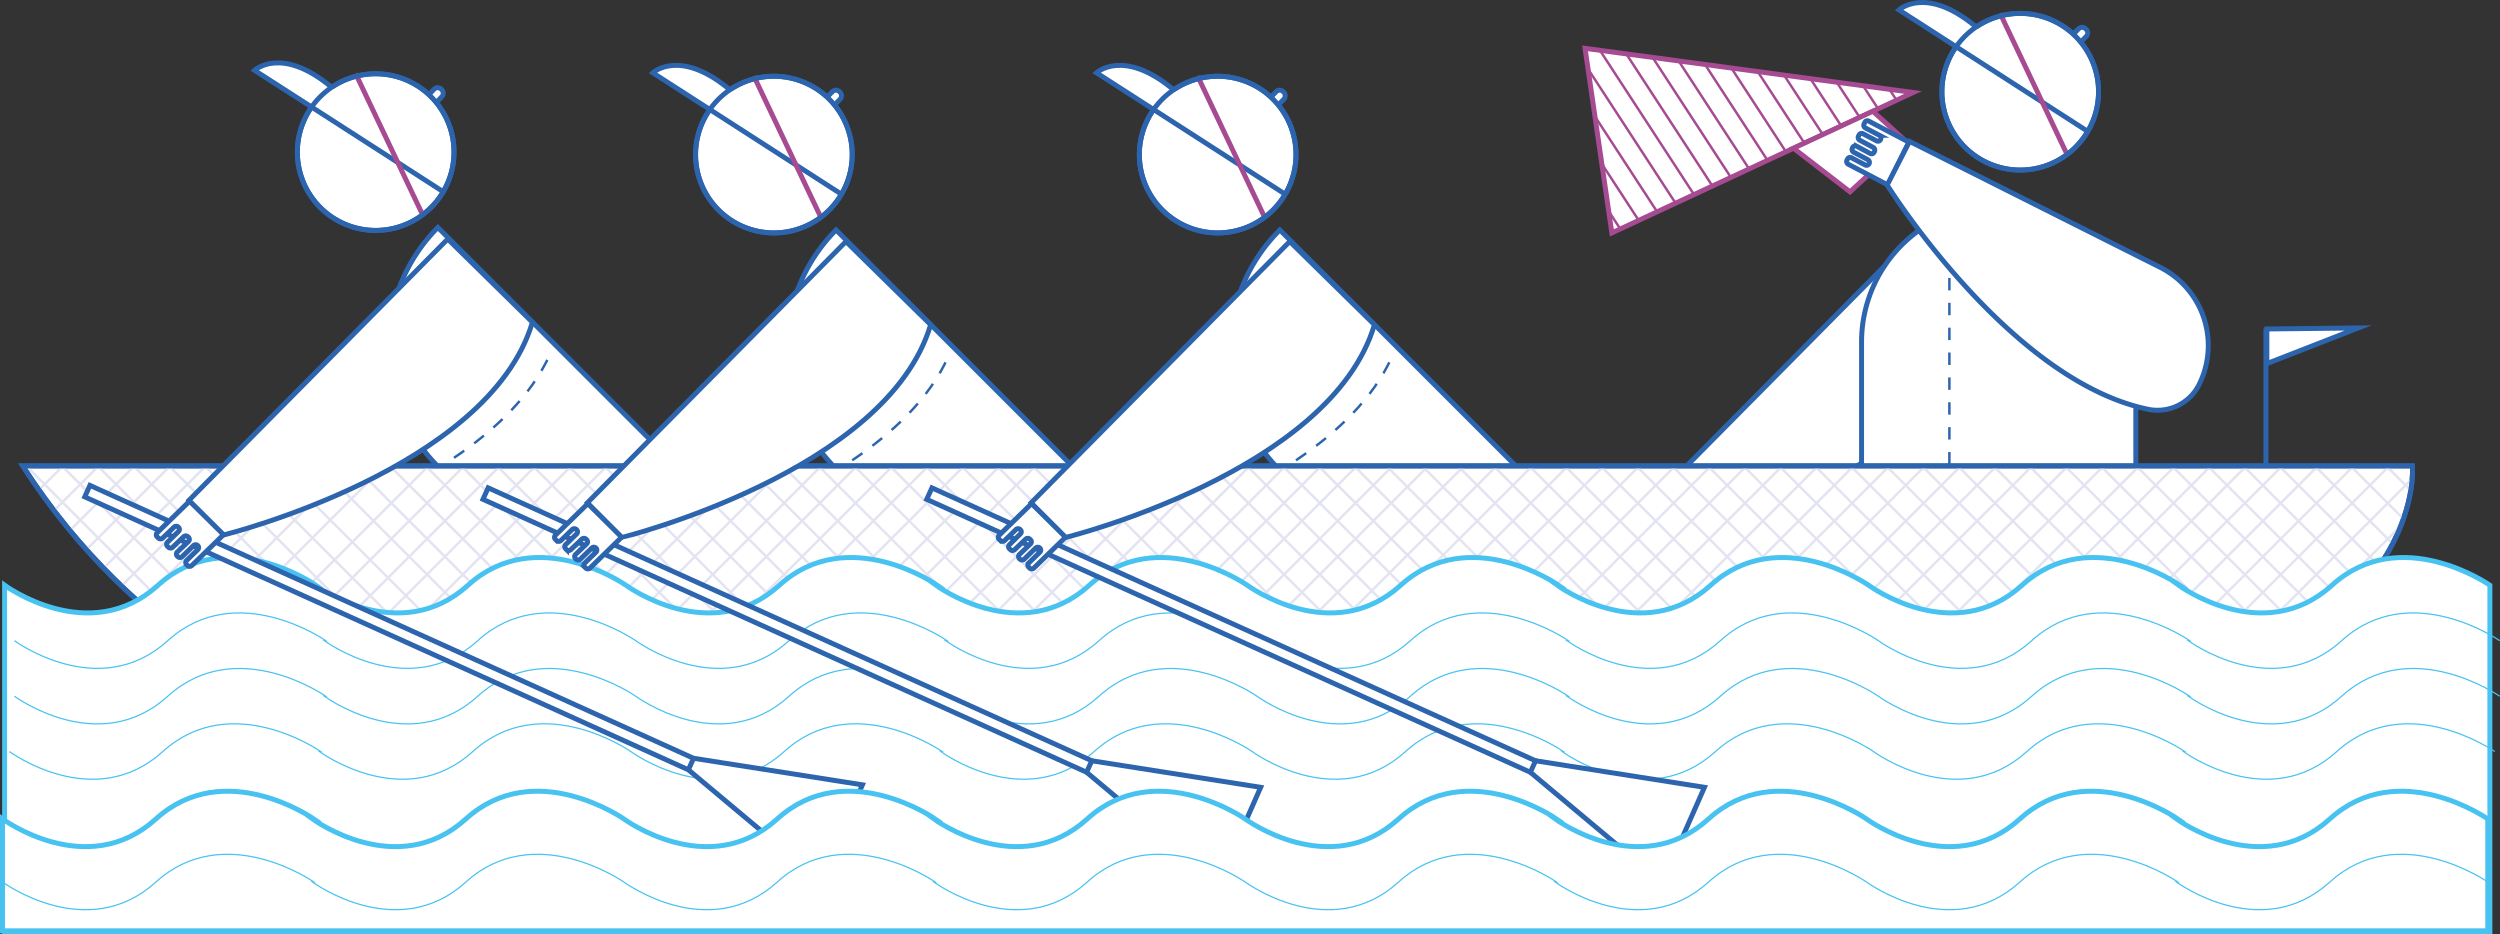 <svg id="Layer_1" data-name="Layer 1" xmlns="http://www.w3.org/2000/svg" xmlns:xlink="http://www.w3.org/1999/xlink" width="1005.46" height="375.66" viewBox="0 0 1005.46 375.66"><rect x="0" y="0" width="1005.46" height="375.66" fill="#333333" stroke="none"/><defs><clipPath id="clip-path"><path id="SVGID" d="M9.16,187.38H970.22s6,59.81-95,96-755.78,0-755.78,0S54.84,258.88,9.16,187.38Z" fill="none"/></clipPath><clipPath id="clip-path-2"><polygon id="SVGID-2" data-name="SVGID" points="637.48 19.44 648.26 93.66 721.31 59.62 769.42 37.2 637.48 19.44" fill="none"/></clipPath></defs><path d="M803.85,128.43,769.79,95l-104,105.09L679.69,214S786.29,187.57,803.85,128.43Z" fill="#fff" stroke="#2d64ae" stroke-miterlimit="10" stroke-width="2"/><path d="M803.85,82.39h0A55.16,55.16,0,0,1,859,137.55v53.11a0,0,0,0,1,0,0H748.69a0,0,0,0,1,0,0V137.55A55.16,55.16,0,0,1,803.85,82.39Z" fill="#fff" stroke="#2d64ae" stroke-miterlimit="10" stroke-width="2"/><line x1="784.01" y1="111.78" x2="784.01" y2="189.27" fill="none" stroke="#2d64ae" stroke-miterlimit="10" stroke-dasharray="5 5"/><path d="M611.09,188.83a68.13,68.13,0,1,1-96.35-96.35Z" fill="#fff" stroke="#2d64ae" stroke-miterlimit="10" stroke-width="2"/><path d="M521.23,185.12c16.43-11.07,30.94-24.8,38.48-41.37" fill="none" stroke="#2d64ae" stroke-miterlimit="10" stroke-dasharray="5 5"/><path d="M272.45,187.83A68.13,68.13,0,0,1,176.1,91.48Z" fill="#fff" stroke="#2d64ae" stroke-miterlimit="10" stroke-width="2"/><path d="M182.59,184.12c16.43-11.07,30.94-24.8,38.48-41.37" fill="none" stroke="#2d64ae" stroke-miterlimit="10" stroke-dasharray="5 5"/><path d="M432.61,188.83a68.13,68.13,0,0,1-96.35-96.35Z" fill="#fff" stroke="#2d64ae" stroke-miterlimit="10" stroke-width="2"/><path d="M342.75,185.12c16.43-11.07,30.94-24.8,38.48-41.37" fill="none" stroke="#2d64ae" stroke-miterlimit="10" stroke-dasharray="5 5"/><polygon points="637.48 19.44 648.26 93.66 721.31 59.62 769.42 37.2 637.48 19.44" fill="#fff" stroke="#a64a91" stroke-miterlimit="10" stroke-width="2"/><polygon points="744.05 77.16 721.31 59.62 753.24 44.74 766.25 56.55 744.05 77.16" fill="#fff" stroke="#a64a91" stroke-miterlimit="10" stroke-width="2"/><path d="M767.72,57.18,751.57,48.7a1.14,1.14,0,0,0-1.57.51l-.3.63a1.23,1.23,0,0,0,.53,1.62l5.6,2.94a1.24,1.24,0,0,1,.53,1.63l-.05.12a1.15,1.15,0,0,1-1.58.51l-5.48-2.88a1.16,1.16,0,0,0-1.58.52l-.22.47a1.24,1.24,0,0,0,.52,1.62l5.39,2.89a1.24,1.24,0,0,1,.53,1.62l-.15.31a1.16,1.16,0,0,1-1.59.51l-5.44-2.92a1.15,1.15,0,0,0-1.58.51l-.14.28a1.24,1.24,0,0,0,.54,1.62l5.66,3a1.24,1.24,0,0,1,.54,1.62h0a1.14,1.14,0,0,1-1.58.52l-5.54-2.91a1.15,1.15,0,0,0-1.57.52l-.22.46a1.24,1.24,0,0,0,.53,1.63l15.87,8.33Z" fill="#fff" stroke="#2d64ae" stroke-miterlimit="10" stroke-width="2"/><path d="M884.44,154.66h0a35.23,35.23,0,0,0-15.72-47.18L768,56.87,759,74.42s49.11,78.74,105,90.2A18.66,18.66,0,0,0,884.44,154.66Z" fill="#fff" stroke="#2d64ae" stroke-miterlimit="10" stroke-width="2"/><path d="M812.46,5.39A31.5,31.5,0,1,0,844,36.89,31.5,31.5,0,0,0,812.46,5.39Z" fill="#fff" stroke="#2d64ae" stroke-miterlimit="10" stroke-width="2"/><path d="M839.63,52.83,763.74,4s10.78-10.12,31,6.82" fill="#fff" stroke="#2d64ae" stroke-miterlimit="10" stroke-width="2"/><path d="M833.79,13.85l2.26-2.33a2,2,0,0,1,2.86.16h0a2,2,0,0,1,.25,2.85l-2.27,2.34" fill="#fff" stroke="#2d64ae" stroke-miterlimit="10" stroke-width="2"/><line x1="804.42" y1="5.39" x2="831.34" y2="62.11" fill="none" stroke="#a64a91" stroke-miterlimit="10" stroke-width="2"/><path d="M812.46,5.39A31.5,31.5,0,1,0,844,36.89,31.5,31.5,0,0,0,812.46,5.39Z" fill="none" stroke="#2d64ae" stroke-miterlimit="10" stroke-width="2"/><path d="M9.16,187.38H970.22s6,59.81-95,96-755.78,0-755.78,0S54.84,258.88,9.16,187.38Z" fill="#fff" stroke="#2d64ae" stroke-miterlimit="10" stroke-width="2"/><g clip-path="url(#clip-path)"><line x1="804.28" y1="-14.99" x2="510.79" y2="278.5" fill="none" stroke="#e3e3f1" stroke-miterlimit="10"/><line x1="811.46" y1="-7.81" x2="517.98" y2="285.68" fill="none" stroke="#e3e3f1" stroke-miterlimit="10"/><line x1="818.64" y1="-0.63" x2="525.16" y2="292.86" fill="none" stroke="#e3e3f1" stroke-miterlimit="10"/><line x1="825.82" y1="6.56" x2="532.34" y2="300.04" fill="none" stroke="#e3e3f1" stroke-miterlimit="10"/><line x1="833.01" y1="13.74" x2="539.52" y2="307.22" fill="none" stroke="#e3e3f1" stroke-miterlimit="10"/><line x1="840.19" y1="20.92" x2="546.7" y2="314.4" fill="none" stroke="#e3e3f1" stroke-miterlimit="10"/><line x1="847.37" y1="28.1" x2="553.88" y2="321.58" fill="none" stroke="#e3e3f1" stroke-miterlimit="10"/><line x1="854.55" y1="35.28" x2="561.06" y2="328.77" fill="none" stroke="#e3e3f1" stroke-miterlimit="10"/><line x1="861.73" y1="42.46" x2="568.24" y2="335.95" fill="none" stroke="#e3e3f1" stroke-miterlimit="10"/><line x1="868.91" y1="49.64" x2="575.42" y2="343.13" fill="none" stroke="#e3e3f1" stroke-miterlimit="10"/><line x1="876.09" y1="56.82" x2="582.6" y2="350.31" fill="none" stroke="#e3e3f1" stroke-miterlimit="10"/><line x1="883.27" y1="64" x2="589.78" y2="357.49" fill="none" stroke="#e3e3f1" stroke-miterlimit="10"/><line x1="890.45" y1="71.18" x2="596.97" y2="364.67" fill="none" stroke="#e3e3f1" stroke-miterlimit="10"/><line x1="897.63" y1="78.36" x2="604.15" y2="371.85" fill="none" stroke="#e3e3f1" stroke-miterlimit="10"/><line x1="904.81" y1="85.54" x2="611.33" y2="379.03" fill="none" stroke="#e3e3f1" stroke-miterlimit="10"/><line x1="911.99" y1="92.73" x2="618.51" y2="386.21" fill="none" stroke="#e3e3f1" stroke-miterlimit="10"/><line x1="919.18" y1="99.91" x2="625.69" y2="393.39" fill="none" stroke="#e3e3f1" stroke-miterlimit="10"/><line x1="926.36" y1="107.09" x2="632.87" y2="400.57" fill="none" stroke="#e3e3f1" stroke-miterlimit="10"/><line x1="933.54" y1="114.27" x2="640.05" y2="407.76" fill="none" stroke="#e3e3f1" stroke-miterlimit="10"/><line x1="940.72" y1="121.45" x2="647.23" y2="414.94" fill="none" stroke="#e3e3f1" stroke-miterlimit="10"/><line x1="947.9" y1="128.63" x2="654.41" y2="422.12" fill="none" stroke="#e3e3f1" stroke-miterlimit="10"/><line x1="955.08" y1="135.81" x2="661.59" y2="429.3" fill="none" stroke="#e3e3f1" stroke-miterlimit="10"/><line x1="962.26" y1="142.99" x2="668.77" y2="436.48" fill="none" stroke="#e3e3f1" stroke-miterlimit="10"/><line x1="969.44" y1="150.17" x2="675.95" y2="443.66" fill="none" stroke="#e3e3f1" stroke-miterlimit="10"/><line x1="976.62" y1="157.35" x2="683.14" y2="450.84" fill="none" stroke="#e3e3f1" stroke-miterlimit="10"/><line x1="983.8" y1="164.53" x2="690.32" y2="458.02" fill="none" stroke="#e3e3f1" stroke-miterlimit="10"/><line x1="990.98" y1="171.71" x2="697.5" y2="465.2" fill="none" stroke="#e3e3f1" stroke-miterlimit="10"/><line x1="998.16" y1="178.9" x2="704.68" y2="472.38" fill="none" stroke="#e3e3f1" stroke-miterlimit="10"/><line x1="1005.35" y1="186.08" x2="711.86" y2="479.56" fill="none" stroke="#e3e3f1" stroke-miterlimit="10"/><line x1="1012.53" y1="193.26" x2="719.04" y2="486.74" fill="none" stroke="#e3e3f1" stroke-miterlimit="10"/><line x1="427.72" y1="-68" x2="61.05" y2="298.67" fill="none" stroke="#e3e3f1" stroke-miterlimit="10"/><line x1="434.9" y1="-60.82" x2="68.23" y2="305.85" fill="none" stroke="#e3e3f1" stroke-miterlimit="10"/><line x1="442.08" y1="-53.64" x2="75.41" y2="313.03" fill="none" stroke="#e3e3f1" stroke-miterlimit="10"/><line x1="449.26" y1="-46.46" x2="82.59" y2="320.21" fill="none" stroke="#e3e3f1" stroke-miterlimit="10"/><line x1="456.44" y1="-39.27" x2="89.77" y2="327.39" fill="none" stroke="#e3e3f1" stroke-miterlimit="10"/><line x1="463.62" y1="-32.09" x2="96.95" y2="334.57" fill="none" stroke="#e3e3f1" stroke-miterlimit="10"/><line x1="470.8" y1="-24.91" x2="104.13" y2="341.76" fill="none" stroke="#e3e3f1" stroke-miterlimit="10"/><line x1="477.98" y1="-17.73" x2="111.31" y2="348.94" fill="none" stroke="#e3e3f1" stroke-miterlimit="10"/><line x1="485.16" y1="-10.55" x2="118.49" y2="356.12" fill="none" stroke="#e3e3f1" stroke-miterlimit="10"/><line x1="492.34" y1="-3.37" x2="125.68" y2="363.3" fill="none" stroke="#e3e3f1" stroke-miterlimit="10"/><line x1="499.52" y1="3.81" x2="132.86" y2="370.48" fill="none" stroke="#e3e3f1" stroke-miterlimit="10"/><line x1="506.7" y1="10.99" x2="140.04" y2="377.66" fill="none" stroke="#e3e3f1" stroke-miterlimit="10"/><line x1="513.89" y1="18.17" x2="147.22" y2="384.84" fill="none" stroke="#e3e3f1" stroke-miterlimit="10"/><line x1="521.07" y1="25.35" x2="154.4" y2="392.02" fill="none" stroke="#e3e3f1" stroke-miterlimit="10"/><line x1="528.25" y1="32.53" x2="161.58" y2="399.2" fill="none" stroke="#e3e3f1" stroke-miterlimit="10"/><line x1="535.43" y1="39.71" x2="168.76" y2="406.38" fill="none" stroke="#e3e3f1" stroke-miterlimit="10"/><line x1="542.61" y1="46.9" x2="175.94" y2="413.56" fill="none" stroke="#e3e3f1" stroke-miterlimit="10"/><line x1="549.79" y1="54.08" x2="183.12" y2="420.74" fill="none" stroke="#e3e3f1" stroke-miterlimit="10"/><line x1="556.97" y1="61.26" x2="190.3" y2="427.93" fill="none" stroke="#e3e3f1" stroke-miterlimit="10"/><line x1="564.15" y1="68.44" x2="197.48" y2="435.11" fill="none" stroke="#e3e3f1" stroke-miterlimit="10"/><line x1="571.33" y1="75.62" x2="204.66" y2="442.29" fill="none" stroke="#e3e3f1" stroke-miterlimit="10"/><line x1="578.51" y1="82.8" x2="211.85" y2="449.47" fill="none" stroke="#e3e3f1" stroke-miterlimit="10"/><line x1="585.69" y1="89.98" x2="219.03" y2="456.65" fill="none" stroke="#e3e3f1" stroke-miterlimit="10"/><line x1="592.88" y1="97.16" x2="226.21" y2="463.83" fill="none" stroke="#e3e3f1" stroke-miterlimit="10"/><line x1="600.06" y1="104.34" x2="233.39" y2="471.01" fill="none" stroke="#e3e3f1" stroke-miterlimit="10"/><line x1="607.24" y1="111.52" x2="240.57" y2="478.19" fill="none" stroke="#e3e3f1" stroke-miterlimit="10"/><line x1="614.42" y1="118.7" x2="247.75" y2="485.37" fill="none" stroke="#e3e3f1" stroke-miterlimit="10"/><line x1="621.6" y1="125.88" x2="254.93" y2="492.55" fill="none" stroke="#e3e3f1" stroke-miterlimit="10"/><line x1="628.78" y1="133.07" x2="262.11" y2="499.73" fill="none" stroke="#e3e3f1" stroke-miterlimit="10"/><line x1="635.96" y1="140.25" x2="269.29" y2="506.91" fill="none" stroke="#e3e3f1" stroke-miterlimit="10"/><line x1="176.69" y1="-251.21" x2="-189.97" y2="115.46" fill="none" stroke="#e3e3f1" stroke-miterlimit="10"/><line x1="183.88" y1="-244.03" x2="-182.79" y2="122.64" fill="none" stroke="#e3e3f1" stroke-miterlimit="10"/><line x1="191.06" y1="-236.85" x2="-175.61" y2="129.82" fill="none" stroke="#e3e3f1" stroke-miterlimit="10"/><line x1="198.24" y1="-229.67" x2="-168.43" y2="137" fill="none" stroke="#e3e3f1" stroke-miterlimit="10"/><line x1="205.42" y1="-222.49" x2="-161.25" y2="144.18" fill="none" stroke="#e3e3f1" stroke-miterlimit="10"/><line x1="212.6" y1="-215.31" x2="-154.07" y2="151.36" fill="none" stroke="#e3e3f1" stroke-miterlimit="10"/><line x1="219.78" y1="-208.12" x2="-146.89" y2="158.54" fill="none" stroke="#e3e3f1" stroke-miterlimit="10"/><line x1="226.96" y1="-200.94" x2="-139.71" y2="165.72" fill="none" stroke="#e3e3f1" stroke-miterlimit="10"/><line x1="234.14" y1="-193.76" x2="-132.53" y2="172.9" fill="none" stroke="#e3e3f1" stroke-miterlimit="10"/><line x1="241.32" y1="-186.58" x2="-125.35" y2="180.09" fill="none" stroke="#e3e3f1" stroke-miterlimit="10"/><line x1="248.5" y1="-179.4" x2="-118.16" y2="187.27" fill="none" stroke="#e3e3f1" stroke-miterlimit="10"/><line x1="255.68" y1="-172.22" x2="-110.98" y2="194.45" fill="none" stroke="#e3e3f1" stroke-miterlimit="10"/><line x1="262.86" y1="-165.04" x2="-103.8" y2="201.63" fill="none" stroke="#e3e3f1" stroke-miterlimit="10"/><line x1="270.05" y1="-157.86" x2="-96.62" y2="208.81" fill="none" stroke="#e3e3f1" stroke-miterlimit="10"/><line x1="277.23" y1="-150.68" x2="-89.44" y2="215.99" fill="none" stroke="#e3e3f1" stroke-miterlimit="10"/><line x1="284.41" y1="-143.5" x2="-82.26" y2="223.17" fill="none" stroke="#e3e3f1" stroke-miterlimit="10"/><line x1="291.59" y1="-136.32" x2="-75.08" y2="230.35" fill="none" stroke="#e3e3f1" stroke-miterlimit="10"/><line x1="298.77" y1="-129.14" x2="-67.9" y2="237.53" fill="none" stroke="#e3e3f1" stroke-miterlimit="10"/><line x1="305.95" y1="-121.95" x2="-60.72" y2="244.71" fill="none" stroke="#e3e3f1" stroke-miterlimit="10"/><line x1="313.13" y1="-114.77" x2="-53.54" y2="251.89" fill="none" stroke="#e3e3f1" stroke-miterlimit="10"/><line x1="320.31" y1="-107.59" x2="-46.36" y2="259.07" fill="none" stroke="#e3e3f1" stroke-miterlimit="10"/><line x1="327.49" y1="-100.41" x2="-39.18" y2="266.26" fill="none" stroke="#e3e3f1" stroke-miterlimit="10"/><line x1="334.67" y1="-93.23" x2="-31.99" y2="273.44" fill="none" stroke="#e3e3f1" stroke-miterlimit="10"/><line x1="341.85" y1="-86.05" x2="-24.81" y2="280.62" fill="none" stroke="#e3e3f1" stroke-miterlimit="10"/><line x1="349.03" y1="-78.87" x2="-17.63" y2="287.8" fill="none" stroke="#e3e3f1" stroke-miterlimit="10"/><line x1="356.22" y1="-71.69" x2="-10.45" y2="294.98" fill="none" stroke="#e3e3f1" stroke-miterlimit="10"/><line x1="363.4" y1="-64.51" x2="-3.27" y2="302.16" fill="none" stroke="#e3e3f1" stroke-miterlimit="10"/><line x1="370.58" y1="-57.33" x2="3.91" y2="309.34" fill="none" stroke="#e3e3f1" stroke-miterlimit="10"/><line x1="377.76" y1="-50.15" x2="11.09" y2="316.52" fill="none" stroke="#e3e3f1" stroke-miterlimit="10"/><line x1="384.94" y1="-42.97" x2="18.27" y2="323.7" fill="none" stroke="#e3e3f1" stroke-miterlimit="10"/><line x1="1012.53" y1="225.85" x2="739.86" y2="-46.82" fill="none" stroke="#e3e3f1" stroke-miterlimit="10"/><line x1="1005.35" y1="233.03" x2="732.68" y2="-39.64" fill="none" stroke="#e3e3f1" stroke-miterlimit="10"/><line x1="998.16" y1="240.21" x2="725.5" y2="-32.46" fill="none" stroke="#e3e3f1" stroke-miterlimit="10"/><line x1="990.98" y1="247.39" x2="718.32" y2="-25.27" fill="none" stroke="#e3e3f1" stroke-miterlimit="10"/><line x1="983.8" y1="254.57" x2="711.14" y2="-18.09" fill="none" stroke="#e3e3f1" stroke-miterlimit="10"/><line x1="976.62" y1="261.75" x2="703.95" y2="-10.91" fill="none" stroke="#e3e3f1" stroke-miterlimit="10"/><line x1="969.44" y1="268.94" x2="696.77" y2="-3.73" fill="none" stroke="#e3e3f1" stroke-miterlimit="10"/><line x1="962.26" y1="276.12" x2="689.59" y2="3.45" fill="none" stroke="#e3e3f1" stroke-miterlimit="10"/><line x1="955.08" y1="283.3" x2="682.41" y2="10.63" fill="none" stroke="#e3e3f1" stroke-miterlimit="10"/><line x1="947.9" y1="290.48" x2="675.23" y2="17.81" fill="none" stroke="#e3e3f1" stroke-miterlimit="10"/><line x1="940.72" y1="297.66" x2="668.05" y2="24.99" fill="none" stroke="#e3e3f1" stroke-miterlimit="10"/><line x1="933.54" y1="304.84" x2="660.87" y2="32.17" fill="none" stroke="#e3e3f1" stroke-miterlimit="10"/><line x1="926.36" y1="312.02" x2="653.69" y2="39.35" fill="none" stroke="#e3e3f1" stroke-miterlimit="10"/><line x1="919.18" y1="319.2" x2="646.51" y2="46.53" fill="none" stroke="#e3e3f1" stroke-miterlimit="10"/><line x1="911.99" y1="326.38" x2="639.33" y2="53.71" fill="none" stroke="#e3e3f1" stroke-miterlimit="10"/><line x1="904.81" y1="333.56" x2="632.15" y2="60.9" fill="none" stroke="#e3e3f1" stroke-miterlimit="10"/><line x1="897.63" y1="340.74" x2="624.96" y2="68.08" fill="none" stroke="#e3e3f1" stroke-miterlimit="10"/><line x1="890.45" y1="347.93" x2="617.78" y2="75.26" fill="none" stroke="#e3e3f1" stroke-miterlimit="10"/><line x1="883.27" y1="355.11" x2="610.6" y2="82.44" fill="none" stroke="#e3e3f1" stroke-miterlimit="10"/><line x1="876.09" y1="362.29" x2="603.42" y2="89.62" fill="none" stroke="#e3e3f1" stroke-miterlimit="10"/><line x1="868.91" y1="369.47" x2="596.24" y2="96.8" fill="none" stroke="#e3e3f1" stroke-miterlimit="10"/><line x1="861.73" y1="376.65" x2="589.06" y2="103.98" fill="none" stroke="#e3e3f1" stroke-miterlimit="10"/><line x1="854.55" y1="383.83" x2="581.88" y2="111.16" fill="none" stroke="#e3e3f1" stroke-miterlimit="10"/><line x1="847.37" y1="391.01" x2="574.7" y2="118.34" fill="none" stroke="#e3e3f1" stroke-miterlimit="10"/><line x1="840.19" y1="398.19" x2="567.52" y2="125.52" fill="none" stroke="#e3e3f1" stroke-miterlimit="10"/><line x1="833.01" y1="405.37" x2="560.34" y2="132.7" fill="none" stroke="#e3e3f1" stroke-miterlimit="10"/><line x1="825.82" y1="412.55" x2="553.16" y2="139.88" fill="none" stroke="#e3e3f1" stroke-miterlimit="10"/><line x1="818.64" y1="419.73" x2="545.98" y2="147.07" fill="none" stroke="#e3e3f1" stroke-miterlimit="10"/><line x1="811.46" y1="426.91" x2="538.79" y2="154.25" fill="none" stroke="#e3e3f1" stroke-miterlimit="10"/><line x1="804.28" y1="434.1" x2="531.61" y2="161.43" fill="none" stroke="#e3e3f1" stroke-miterlimit="10"/><line x1="635.25" y1="278.05" x2="336" y2="-21.2" fill="none" stroke="#e3e3f1" stroke-miterlimit="10"/><line x1="628.07" y1="285.23" x2="328.82" y2="-14.02" fill="none" stroke="#e3e3f1" stroke-miterlimit="10"/><line x1="620.89" y1="292.41" x2="321.64" y2="-6.84" fill="none" stroke="#e3e3f1" stroke-miterlimit="10"/><line x1="613.71" y1="299.59" x2="314.46" y2="0.34" fill="none" stroke="#e3e3f1" stroke-miterlimit="10"/><line x1="606.53" y1="306.78" x2="307.28" y2="7.52" fill="none" stroke="#e3e3f1" stroke-miterlimit="10"/><line x1="599.35" y1="313.96" x2="300.1" y2="14.7" fill="none" stroke="#e3e3f1" stroke-miterlimit="10"/><line x1="592.17" y1="321.14" x2="292.92" y2="21.88" fill="none" stroke="#e3e3f1" stroke-miterlimit="10"/><line x1="584.99" y1="328.32" x2="285.73" y2="29.07" fill="none" stroke="#e3e3f1" stroke-miterlimit="10"/><line x1="577.81" y1="335.5" x2="278.55" y2="36.25" fill="none" stroke="#e3e3f1" stroke-miterlimit="10"/><line x1="570.62" y1="342.68" x2="271.37" y2="43.43" fill="none" stroke="#e3e3f1" stroke-miterlimit="10"/><line x1="563.44" y1="349.86" x2="264.19" y2="50.61" fill="none" stroke="#e3e3f1" stroke-miterlimit="10"/><line x1="556.26" y1="357.04" x2="257.01" y2="57.79" fill="none" stroke="#e3e3f1" stroke-miterlimit="10"/><line x1="549.08" y1="364.22" x2="249.83" y2="64.97" fill="none" stroke="#e3e3f1" stroke-miterlimit="10"/><line x1="541.9" y1="371.4" x2="242.65" y2="72.15" fill="none" stroke="#e3e3f1" stroke-miterlimit="10"/><line x1="534.72" y1="378.58" x2="235.47" y2="79.33" fill="none" stroke="#e3e3f1" stroke-miterlimit="10"/><line x1="527.54" y1="385.76" x2="228.29" y2="86.51" fill="none" stroke="#e3e3f1" stroke-miterlimit="10"/><line x1="520.36" y1="392.95" x2="221.11" y2="93.69" fill="none" stroke="#e3e3f1" stroke-miterlimit="10"/><line x1="513.18" y1="400.13" x2="213.93" y2="100.87" fill="none" stroke="#e3e3f1" stroke-miterlimit="10"/><line x1="506" y1="407.31" x2="206.74" y2="108.05" fill="none" stroke="#e3e3f1" stroke-miterlimit="10"/><line x1="498.82" y1="414.49" x2="199.56" y2="115.24" fill="none" stroke="#e3e3f1" stroke-miterlimit="10"/><line x1="491.64" y1="421.67" x2="192.38" y2="122.42" fill="none" stroke="#e3e3f1" stroke-miterlimit="10"/><line x1="484.45" y1="428.85" x2="185.2" y2="129.6" fill="none" stroke="#e3e3f1" stroke-miterlimit="10"/><line x1="477.27" y1="436.03" x2="178.02" y2="136.78" fill="none" stroke="#e3e3f1" stroke-miterlimit="10"/><line x1="470.09" y1="443.21" x2="170.84" y2="143.96" fill="none" stroke="#e3e3f1" stroke-miterlimit="10"/><line x1="462.91" y1="450.39" x2="163.66" y2="151.14" fill="none" stroke="#e3e3f1" stroke-miterlimit="10"/><line x1="455.73" y1="457.57" x2="156.48" y2="158.32" fill="none" stroke="#e3e3f1" stroke-miterlimit="10"/><line x1="448.55" y1="464.75" x2="149.3" y2="165.5" fill="none" stroke="#e3e3f1" stroke-miterlimit="10"/><line x1="441.37" y1="471.93" x2="142.12" y2="172.68" fill="none" stroke="#e3e3f1" stroke-miterlimit="10"/><line x1="434.19" y1="479.12" x2="134.94" y2="179.86" fill="none" stroke="#e3e3f1" stroke-miterlimit="10"/><line x1="427.01" y1="486.3" x2="127.76" y2="187.04" fill="none" stroke="#e3e3f1" stroke-miterlimit="10"/><line x1="271.37" y1="347.68" x2="-27.88" y2="48.43" fill="none" stroke="#e3e3f1" stroke-miterlimit="10"/><line x1="264.19" y1="354.86" x2="-35.06" y2="55.61" fill="none" stroke="#e3e3f1" stroke-miterlimit="10"/><line x1="257.01" y1="362.04" x2="-42.24" y2="62.79" fill="none" stroke="#e3e3f1" stroke-miterlimit="10"/><line x1="249.83" y1="369.22" x2="-49.42" y2="69.97" fill="none" stroke="#e3e3f1" stroke-miterlimit="10"/><line x1="242.65" y1="376.41" x2="-56.6" y2="77.15" fill="none" stroke="#e3e3f1" stroke-miterlimit="10"/><line x1="235.47" y1="383.59" x2="-63.78" y2="84.33" fill="none" stroke="#e3e3f1" stroke-miterlimit="10"/><line x1="228.29" y1="390.77" x2="-70.96" y2="91.52" fill="none" stroke="#e3e3f1" stroke-miterlimit="10"/><line x1="221.11" y1="397.95" x2="-78.15" y2="98.7" fill="none" stroke="#e3e3f1" stroke-miterlimit="10"/><line x1="213.93" y1="405.13" x2="-85.33" y2="105.88" fill="none" stroke="#e3e3f1" stroke-miterlimit="10"/><line x1="206.74" y1="412.31" x2="-92.51" y2="113.06" fill="none" stroke="#e3e3f1" stroke-miterlimit="10"/><line x1="199.56" y1="419.49" x2="-99.69" y2="120.24" fill="none" stroke="#e3e3f1" stroke-miterlimit="10"/><line x1="192.38" y1="426.67" x2="-106.87" y2="127.42" fill="none" stroke="#e3e3f1" stroke-miterlimit="10"/><line x1="185.2" y1="433.85" x2="-114.05" y2="134.6" fill="none" stroke="#e3e3f1" stroke-miterlimit="10"/><line x1="178.02" y1="441.03" x2="-121.23" y2="141.78" fill="none" stroke="#e3e3f1" stroke-miterlimit="10"/><line x1="170.84" y1="448.21" x2="-128.41" y2="148.96" fill="none" stroke="#e3e3f1" stroke-miterlimit="10"/><line x1="163.66" y1="455.4" x2="-135.59" y2="156.14" fill="none" stroke="#e3e3f1" stroke-miterlimit="10"/><line x1="156.48" y1="462.58" x2="-142.77" y2="163.32" fill="none" stroke="#e3e3f1" stroke-miterlimit="10"/><line x1="149.3" y1="469.76" x2="-149.95" y2="170.5" fill="none" stroke="#e3e3f1" stroke-miterlimit="10"/><line x1="142.12" y1="476.94" x2="-157.14" y2="177.69" fill="none" stroke="#e3e3f1" stroke-miterlimit="10"/><line x1="134.94" y1="484.12" x2="-164.32" y2="184.87" fill="none" stroke="#e3e3f1" stroke-miterlimit="10"/><line x1="127.76" y1="491.3" x2="-171.5" y2="192.05" fill="none" stroke="#e3e3f1" stroke-miterlimit="10"/><line x1="120.57" y1="498.48" x2="-178.68" y2="199.23" fill="none" stroke="#e3e3f1" stroke-miterlimit="10"/><line x1="113.39" y1="505.66" x2="-185.86" y2="206.41" fill="none" stroke="#e3e3f1" stroke-miterlimit="10"/><line x1="106.21" y1="512.84" x2="-193.04" y2="213.59" fill="none" stroke="#e3e3f1" stroke-miterlimit="10"/><line x1="99.03" y1="520.02" x2="-200.22" y2="220.77" fill="none" stroke="#e3e3f1" stroke-miterlimit="10"/><line x1="91.85" y1="527.2" x2="-207.4" y2="227.95" fill="none" stroke="#e3e3f1" stroke-miterlimit="10"/><line x1="84.67" y1="534.38" x2="-214.58" y2="235.13" fill="none" stroke="#e3e3f1" stroke-miterlimit="10"/><line x1="77.49" y1="541.57" x2="-221.76" y2="242.31" fill="none" stroke="#e3e3f1" stroke-miterlimit="10"/><line x1="70.31" y1="548.75" x2="-228.94" y2="249.49" fill="none" stroke="#e3e3f1" stroke-miterlimit="10"/><line x1="63.13" y1="555.93" x2="-236.12" y2="256.67" fill="none" stroke="#e3e3f1" stroke-miterlimit="10"/></g><path d="M9.16,187.38H970.22s6,59.81-95,96-755.78,0-755.78,0S54.84,258.88,9.16,187.38Z" fill="none" stroke="#2d64ae" stroke-miterlimit="10" stroke-width="2"/><line x1="911.32" y1="132.19" x2="911.32" y2="187.38" fill="none" stroke="#2d64ae" stroke-miterlimit="10" stroke-width="2"/><polygon points="911.7 146.23 948.43 131.9 911.7 132.31 911.7 146.23" fill="#fff" stroke="#2d64ae" stroke-miterlimit="10" stroke-width="2"/><path d="M1.85,235.37s34.05,25.08,61.71,0,63.51,0,63.51,0h-.56s34.05,25.08,61.71,0,63.51,0,63.51,0,34.06,25.08,61.72,0,63.51,0,63.51,0h-.56s34.05,25.08,61.71,0,63.51,0,63.51,0,34,25.08,61.71,0,63.51,0,63.51,0h-.56s34.05,25.08,61.71,0,63.52,0,63.52,0,34,25.08,61.71,0,63.51,0,63.51,0h-.56s34.05,25.08,61.71,0,63.51,0,63.51,0V374.66H1.85Z" fill="#fff" stroke="#47c2f1" stroke-miterlimit="10" stroke-width="2"/><path d="M1005.32,257.66s-35.86-25.08-63.52,0-61.71,0-61.71,0h.56s-35.85-25.08-63.51,0-61.71,0-61.71,0-35.85-25.08-63.51,0-61.71,0-61.71,0h.56s-35.86-25.08-63.52,0-61.71,0-61.71,0-35.85-25.08-63.51,0-61.71,0-61.71,0h.56s-35.85-25.08-63.51,0-61.71,0-61.71,0-35.85-25.08-63.51,0-61.72,0-61.72,0H131s-35.85-25.08-63.51,0-61.71,0-61.71,0" fill="none" stroke="#47c2f1" stroke-miterlimit="10" stroke-width="0.5"/><path d="M1005.32,280s-35.86-25.08-63.52,0-61.71,0-61.71,0h.56s-35.85-25.08-63.51,0-61.71,0-61.71,0-35.85-25.08-63.51,0-61.71,0-61.71,0h.56s-35.86-25.08-63.52,0-61.71,0-61.71,0-35.85-25.08-63.51,0-61.71,0-61.71,0h.56s-35.85-25.08-63.51,0-61.71,0-61.71,0-35.85-25.08-63.51,0-61.72,0-61.72,0H131s-35.85-25.08-63.51,0-61.71,0-61.71,0" fill="none" stroke="#47c2f1" stroke-miterlimit="10" stroke-width="0.5"/><path d="M1003.35,302.25s-35.85-25.08-63.51,0-61.71,0-61.71,0h.56s-35.85-25.08-63.51,0-61.71,0-61.71,0-35.85-25.08-63.51,0-61.71,0-61.71,0h.55s-35.85-25.08-63.51,0-61.71,0-61.71,0-35.85-25.08-63.51,0-61.71,0-61.71,0h.56s-35.85-25.08-63.51,0-61.71,0-61.71,0-35.86-25.08-63.52,0-61.71,0-61.71,0H129s-35.85-25.08-63.51,0-61.71,0-61.71,0" fill="none" stroke="#47c2f1" stroke-miterlimit="10" stroke-width="0.5"/><path d="M1001.39,329.66s-35.85-25.09-63.51,0-61.71,0-61.71,0h.56s-35.85-25.09-63.51,0-61.71,0-61.71,0-35.86-25.09-63.52,0-61.71,0-61.71,0h.56s-35.85-25.09-63.51,0-61.71,0-61.71,0-35.85-25.09-63.51,0-61.71,0-61.71,0H377s-35.85-25.09-63.51,0-61.72,0-61.72,0-35.85-25.09-63.51,0-61.71,0-61.71,0h.56s-35.85-25.09-63.51,0-61.71,0-61.71,0" fill="none" stroke="#47c2f1" stroke-miterlimit="10" stroke-width="0.5"/><path d="M1001.39,355s-35.85-25.08-63.51,0-61.71,0-61.71,0h.56s-35.85-25.08-63.51,0-61.71,0-61.71,0S715.65,330,688,355s-61.71,0-61.71,0h.56S591,330,563.33,355s-61.71,0-61.71,0-35.85-25.08-63.51,0-61.71,0-61.71,0H377s-35.85-25.08-63.51,0-61.72,0-61.72,0-35.85-25.08-63.51,0-61.71,0-61.71,0h.56S91.22,330,63.56,355s-61.71,0-61.71,0" fill="none" stroke="#47c2f1" stroke-miterlimit="10" stroke-width="0.5"/><polyline points="615.49 310.6 668.56 355.03 685.5 316.65 617.58 305.97" fill="#fff" stroke="#2d64ae" stroke-miterlimit="10" stroke-width="2"/><rect x="492.61" y="120.18" width="5.07" height="266.43" transform="translate(60.26 600.18) rotate(-65.67)" fill="#fff" stroke="#2d64ae" stroke-miterlimit="10" stroke-width="2"/><path d="M489.73,30.67a31.5,31.5,0,1,0,31.5,31.5A31.5,31.5,0,0,0,489.73,30.67Z" fill="#fff" stroke="#2d64ae" stroke-miterlimit="10" stroke-width="2"/><path d="M516.9,78.12,441,29.28s10.77-10.11,31,6.82" fill="#fff" stroke="#2d64ae" stroke-miterlimit="10" stroke-width="2"/><path d="M511.05,39.13l2.27-2.33a2,2,0,0,1,2.86.16h0a2.05,2.05,0,0,1,.24,2.86l-2.26,2.33" fill="#fff" stroke="#2d64ae" stroke-miterlimit="10" stroke-width="2"/><line x1="481.69" y1="30.67" x2="508.61" y2="87.39" fill="none" stroke="#a64a91" stroke-miterlimit="10" stroke-width="2"/><path d="M489.73,30.67a31.5,31.5,0,1,0,31.5,31.5A31.5,31.5,0,0,0,489.73,30.67Z" fill="none" stroke="#2d64ae" stroke-miterlimit="10" stroke-width="2"/><path d="M414.91,202.53l-13.06,12.73a1.15,1.15,0,0,0,0,1.66l.5.48a1.24,1.24,0,0,0,1.71,0l4.53-4.42a1.23,1.23,0,0,1,1.71,0l.09.09a1.13,1.13,0,0,1,0,1.65L406,219.05a1.13,1.13,0,0,0,0,1.65l.37.37a1.25,1.25,0,0,0,1.71,0l4.41-4.23a1.25,1.25,0,0,1,1.71,0l.24.24a1.14,1.14,0,0,1,0,1.66L410,223a1.15,1.15,0,0,0,0,1.67l.21.21a1.24,1.24,0,0,0,1.72,0l4.58-4.46a1.23,1.23,0,0,1,1.71,0h0a1.15,1.15,0,0,1,0,1.66l-4.48,4.36a1.15,1.15,0,0,0,0,1.66l.36.35a1.24,1.24,0,0,0,1.72,0l12.83-12.51Z" fill="#fff" stroke="#2d64ae" stroke-miterlimit="10" stroke-width="2"/><path d="M552.77,130.6,518.71,97.13l-104,105.09,13.93,13.92S535.2,189.74,552.77,130.6Z" fill="#fff" stroke="#2d64ae" stroke-miterlimit="10" stroke-width="2"/><polyline points="437.01 310.6 490.09 355.03 507.02 316.65 439.1 305.97" fill="#fff" stroke="#2d64ae" stroke-miterlimit="10" stroke-width="2"/><rect x="314.14" y="120.18" width="5.07" height="266.43" transform="translate(-44.69 437.55) rotate(-65.67)" fill="#fff" stroke="#2d64ae" stroke-miterlimit="10" stroke-width="2"/><path d="M311.25,30.67a31.5,31.5,0,1,0,31.5,31.5A31.5,31.5,0,0,0,311.25,30.67Z" fill="#fff" stroke="#2d64ae" stroke-miterlimit="10" stroke-width="2"/><path d="M338.42,78.12,262.54,29.28s10.77-10.11,31,6.82" fill="#fff" stroke="#2d64ae" stroke-miterlimit="10" stroke-width="2"/><path d="M332.58,39.13l2.26-2.33a2,2,0,0,1,2.86.16h0a2,2,0,0,1,.25,2.86l-2.27,2.33" fill="#fff" stroke="#2d64ae" stroke-miterlimit="10" stroke-width="2"/><line x1="303.21" y1="30.67" x2="330.13" y2="87.39" fill="none" stroke="#a64a91" stroke-miterlimit="10" stroke-width="2"/><path d="M311.25,30.67a31.5,31.5,0,1,0,31.5,31.5A31.5,31.5,0,0,0,311.25,30.67Z" fill="none" stroke="#2d64ae" stroke-miterlimit="10" stroke-width="2"/><path d="M236.44,202.53l-13.07,12.73a1.15,1.15,0,0,0,0,1.66l.5.48a1.24,1.24,0,0,0,1.71,0l4.53-4.42a1.23,1.23,0,0,1,1.71,0l.1.09a1.14,1.14,0,0,1,0,1.65l-4.43,4.33a1.13,1.13,0,0,0,0,1.65l.38.37a1.24,1.24,0,0,0,1.7,0l4.42-4.23a1.24,1.24,0,0,1,1.7,0l.25.24a1.14,1.14,0,0,1,0,1.66L231.47,223a1.15,1.15,0,0,0,0,1.67l.22.21a1.23,1.23,0,0,0,1.71,0l4.58-4.46a1.23,1.23,0,0,1,1.71,0h0a1.15,1.15,0,0,1,0,1.66l-4.48,4.36a1.15,1.15,0,0,0,0,1.66l.37.35a1.23,1.23,0,0,0,1.71,0l12.84-12.51Z" fill="#fff" stroke="#2d64ae" stroke-miterlimit="10" stroke-width="2"/><path d="M374.29,130.6,340.23,97.13l-104,105.09,13.92,13.92S356.73,189.74,374.29,130.6Z" fill="#fff" stroke="#2d64ae" stroke-miterlimit="10" stroke-width="2"/><polyline points="276.85 309.6 329.92 354.03 346.86 315.65 278.94 304.97" fill="#fff" stroke="#2d64ae" stroke-miterlimit="10" stroke-width="2"/><rect x="153.97" y="119.18" width="5.07" height="266.43" transform="translate(-137.95 291.03) rotate(-65.67)" fill="#fff" stroke="#2d64ae" stroke-miterlimit="10" stroke-width="2"/><path d="M151.09,29.67a31.5,31.5,0,1,0,31.5,31.5A31.5,31.5,0,0,0,151.09,29.67Z" fill="#fff" stroke="#2d64ae" stroke-miterlimit="10" stroke-width="2"/><path d="M178.26,77.12,102.37,28.28s10.78-10.11,31,6.82" fill="#fff" stroke="#2d64ae" stroke-miterlimit="10" stroke-width="2"/><path d="M172.41,38.13l2.27-2.33a2,2,0,0,1,2.86.16h0a2.05,2.05,0,0,1,.24,2.86l-2.26,2.33" fill="#fff" stroke="#2d64ae" stroke-miterlimit="10" stroke-width="2"/><line x1="143.05" y1="29.67" x2="169.97" y2="86.39" fill="none" stroke="#a64a91" stroke-miterlimit="10" stroke-width="2"/><path d="M151.09,29.67a31.5,31.5,0,1,0,31.5,31.5A31.5,31.5,0,0,0,151.09,29.67Z" fill="none" stroke="#2d64ae" stroke-miterlimit="10" stroke-width="2"/><path d="M76.27,201.53,63.21,214.26a1.15,1.15,0,0,0,0,1.66l.5.48a1.24,1.24,0,0,0,1.71,0L70,212a1.23,1.23,0,0,1,1.71,0l.09.09a1.13,1.13,0,0,1,0,1.65l-4.44,4.33a1.13,1.13,0,0,0,0,1.65l.37.37a1.25,1.25,0,0,0,1.71,0l4.42-4.23a1.24,1.24,0,0,1,1.7,0l.24.24a1.14,1.14,0,0,1,0,1.66L71.31,222a1.15,1.15,0,0,0,0,1.67l.22.21a1.23,1.23,0,0,0,1.71,0l4.58-4.46a1.23,1.23,0,0,1,1.71,0h0a1.15,1.15,0,0,1,0,1.66l-4.48,4.36a1.15,1.15,0,0,0,0,1.66l.37.35a1.23,1.23,0,0,0,1.71,0L90,214.94Z" fill="#fff" stroke="#2d64ae" stroke-miterlimit="10" stroke-width="2"/><path d="M214.13,129.6,180.07,96.13,76,201.22,90,215.14S196.56,188.74,214.13,129.6Z" fill="#fff" stroke="#2d64ae" stroke-miterlimit="10" stroke-width="2"/><path d="M1000.54,329.36s-35.85-25.08-63.51,0-61.71,0-61.71,0h.56s-35.85-25.08-63.51,0-61.71,0-61.71,0-35.85-25.08-63.51,0-61.71,0-61.71,0H626s-35.85-25.08-63.51,0-61.71,0-61.71,0-35.85-25.08-63.51,0-61.71,0-61.71,0h.56s-35.85-25.08-63.51,0-61.71,0-61.71,0-35.86-25.08-63.52,0-61.71,0-61.71,0h.56s-35.85-25.08-63.51,0-61.71,0-61.71,0v45h999.54v-45Z" fill="#fff" stroke="#47c2f1" stroke-miterlimit="10" stroke-width="2"/><path d="M1000.54,354.73s-35.85-25.08-63.51,0-61.71,0-61.71,0h.56s-35.85-25.08-63.51,0-61.71,0-61.71,0-35.85-25.08-63.51,0-61.71,0-61.71,0H626s-35.85-25.08-63.51,0-61.71,0-61.71,0-35.85-25.08-63.51,0-61.71,0-61.71,0h.56s-35.85-25.08-63.51,0-61.71,0-61.71,0-35.86-25.08-63.52,0-61.71,0-61.71,0h.56s-35.85-25.08-63.51,0-61.71,0-61.71,0" fill="none" stroke="#47c2f1" stroke-miterlimit="10" stroke-width="0.5"/><g clip-path="url(#clip-path-2)"><line x1="496.53" y1="-71.64" x2="628.9" y2="131.31" fill="none" stroke="#a64a91" stroke-miterlimit="10"/><line x1="503.31" y1="-76.07" x2="635.68" y2="126.88" fill="none" stroke="#a64a91" stroke-miterlimit="10"/><line x1="510.09" y1="-80.49" x2="642.47" y2="122.46" fill="none" stroke="#a64a91" stroke-miterlimit="10"/><line x1="516.87" y1="-84.91" x2="649.25" y2="118.04" fill="none" stroke="#a64a91" stroke-miterlimit="10"/><line x1="523.65" y1="-89.34" x2="656.03" y2="113.61" fill="none" stroke="#a64a91" stroke-miterlimit="10"/><line x1="530.43" y1="-93.76" x2="662.81" y2="109.19" fill="none" stroke="#a64a91" stroke-miterlimit="10"/><line x1="537.22" y1="-98.18" x2="669.59" y2="104.77" fill="none" stroke="#a64a91" stroke-miterlimit="10"/><line x1="544" y1="-102.61" x2="676.37" y2="100.35" fill="none" stroke="#a64a91" stroke-miterlimit="10"/><line x1="550.78" y1="-107.03" x2="683.15" y2="95.92" fill="none" stroke="#a64a91" stroke-miterlimit="10"/><line x1="557.56" y1="-111.45" x2="689.94" y2="91.5" fill="none" stroke="#a64a91" stroke-miterlimit="10"/><line x1="564.34" y1="-115.88" x2="696.72" y2="87.08" fill="none" stroke="#a64a91" stroke-miterlimit="10"/><line x1="571.12" y1="-120.3" x2="703.5" y2="82.65" fill="none" stroke="#a64a91" stroke-miterlimit="10"/><line x1="577.83" y1="-124.67" x2="710.2" y2="78.28" fill="none" stroke="#a64a91" stroke-miterlimit="10"/><line x1="584.61" y1="-129.09" x2="716.98" y2="73.86" fill="none" stroke="#a64a91" stroke-miterlimit="10"/><line x1="591.39" y1="-133.52" x2="723.76" y2="69.43" fill="none" stroke="#a64a91" stroke-miterlimit="10"/><line x1="598.17" y1="-137.94" x2="730.55" y2="65.01" fill="none" stroke="#a64a91" stroke-miterlimit="10"/><line x1="604.95" y1="-142.36" x2="737.33" y2="60.59" fill="none" stroke="#a64a91" stroke-miterlimit="10"/><line x1="611.73" y1="-146.79" x2="744.11" y2="56.16" fill="none" stroke="#a64a91" stroke-miterlimit="10"/><line x1="618.51" y1="-151.21" x2="750.89" y2="51.74" fill="none" stroke="#a64a91" stroke-miterlimit="10"/><line x1="625.3" y1="-155.63" x2="757.67" y2="47.32" fill="none" stroke="#a64a91" stroke-miterlimit="10"/><line x1="632.08" y1="-160.06" x2="764.45" y2="42.89" fill="none" stroke="#a64a91" stroke-miterlimit="10"/><line x1="638.86" y1="-164.48" x2="771.23" y2="38.47" fill="none" stroke="#a64a91" stroke-miterlimit="10"/><line x1="645.64" y1="-168.9" x2="778.02" y2="34.05" fill="none" stroke="#a64a91" stroke-miterlimit="10"/><line x1="652.42" y1="-173.33" x2="784.8" y2="29.62" fill="none" stroke="#a64a91" stroke-miterlimit="10"/><line x1="659.44" y1="-177.9" x2="791.82" y2="25.05" fill="none" stroke="#a64a91" stroke-miterlimit="10"/><line x1="666.22" y1="-182.33" x2="798.6" y2="20.62" fill="none" stroke="#a64a91" stroke-miterlimit="10"/><line x1="673.01" y1="-186.75" x2="805.38" y2="16.2" fill="none" stroke="#a64a91" stroke-miterlimit="10"/><line x1="679.79" y1="-191.17" x2="812.16" y2="11.78" fill="none" stroke="#a64a91" stroke-miterlimit="10"/><line x1="686.57" y1="-195.6" x2="818.94" y2="7.35" fill="none" stroke="#a64a91" stroke-miterlimit="10"/><line x1="693.35" y1="-200.02" x2="825.73" y2="2.93" fill="none" stroke="#a64a91" stroke-miterlimit="10"/></g></svg>